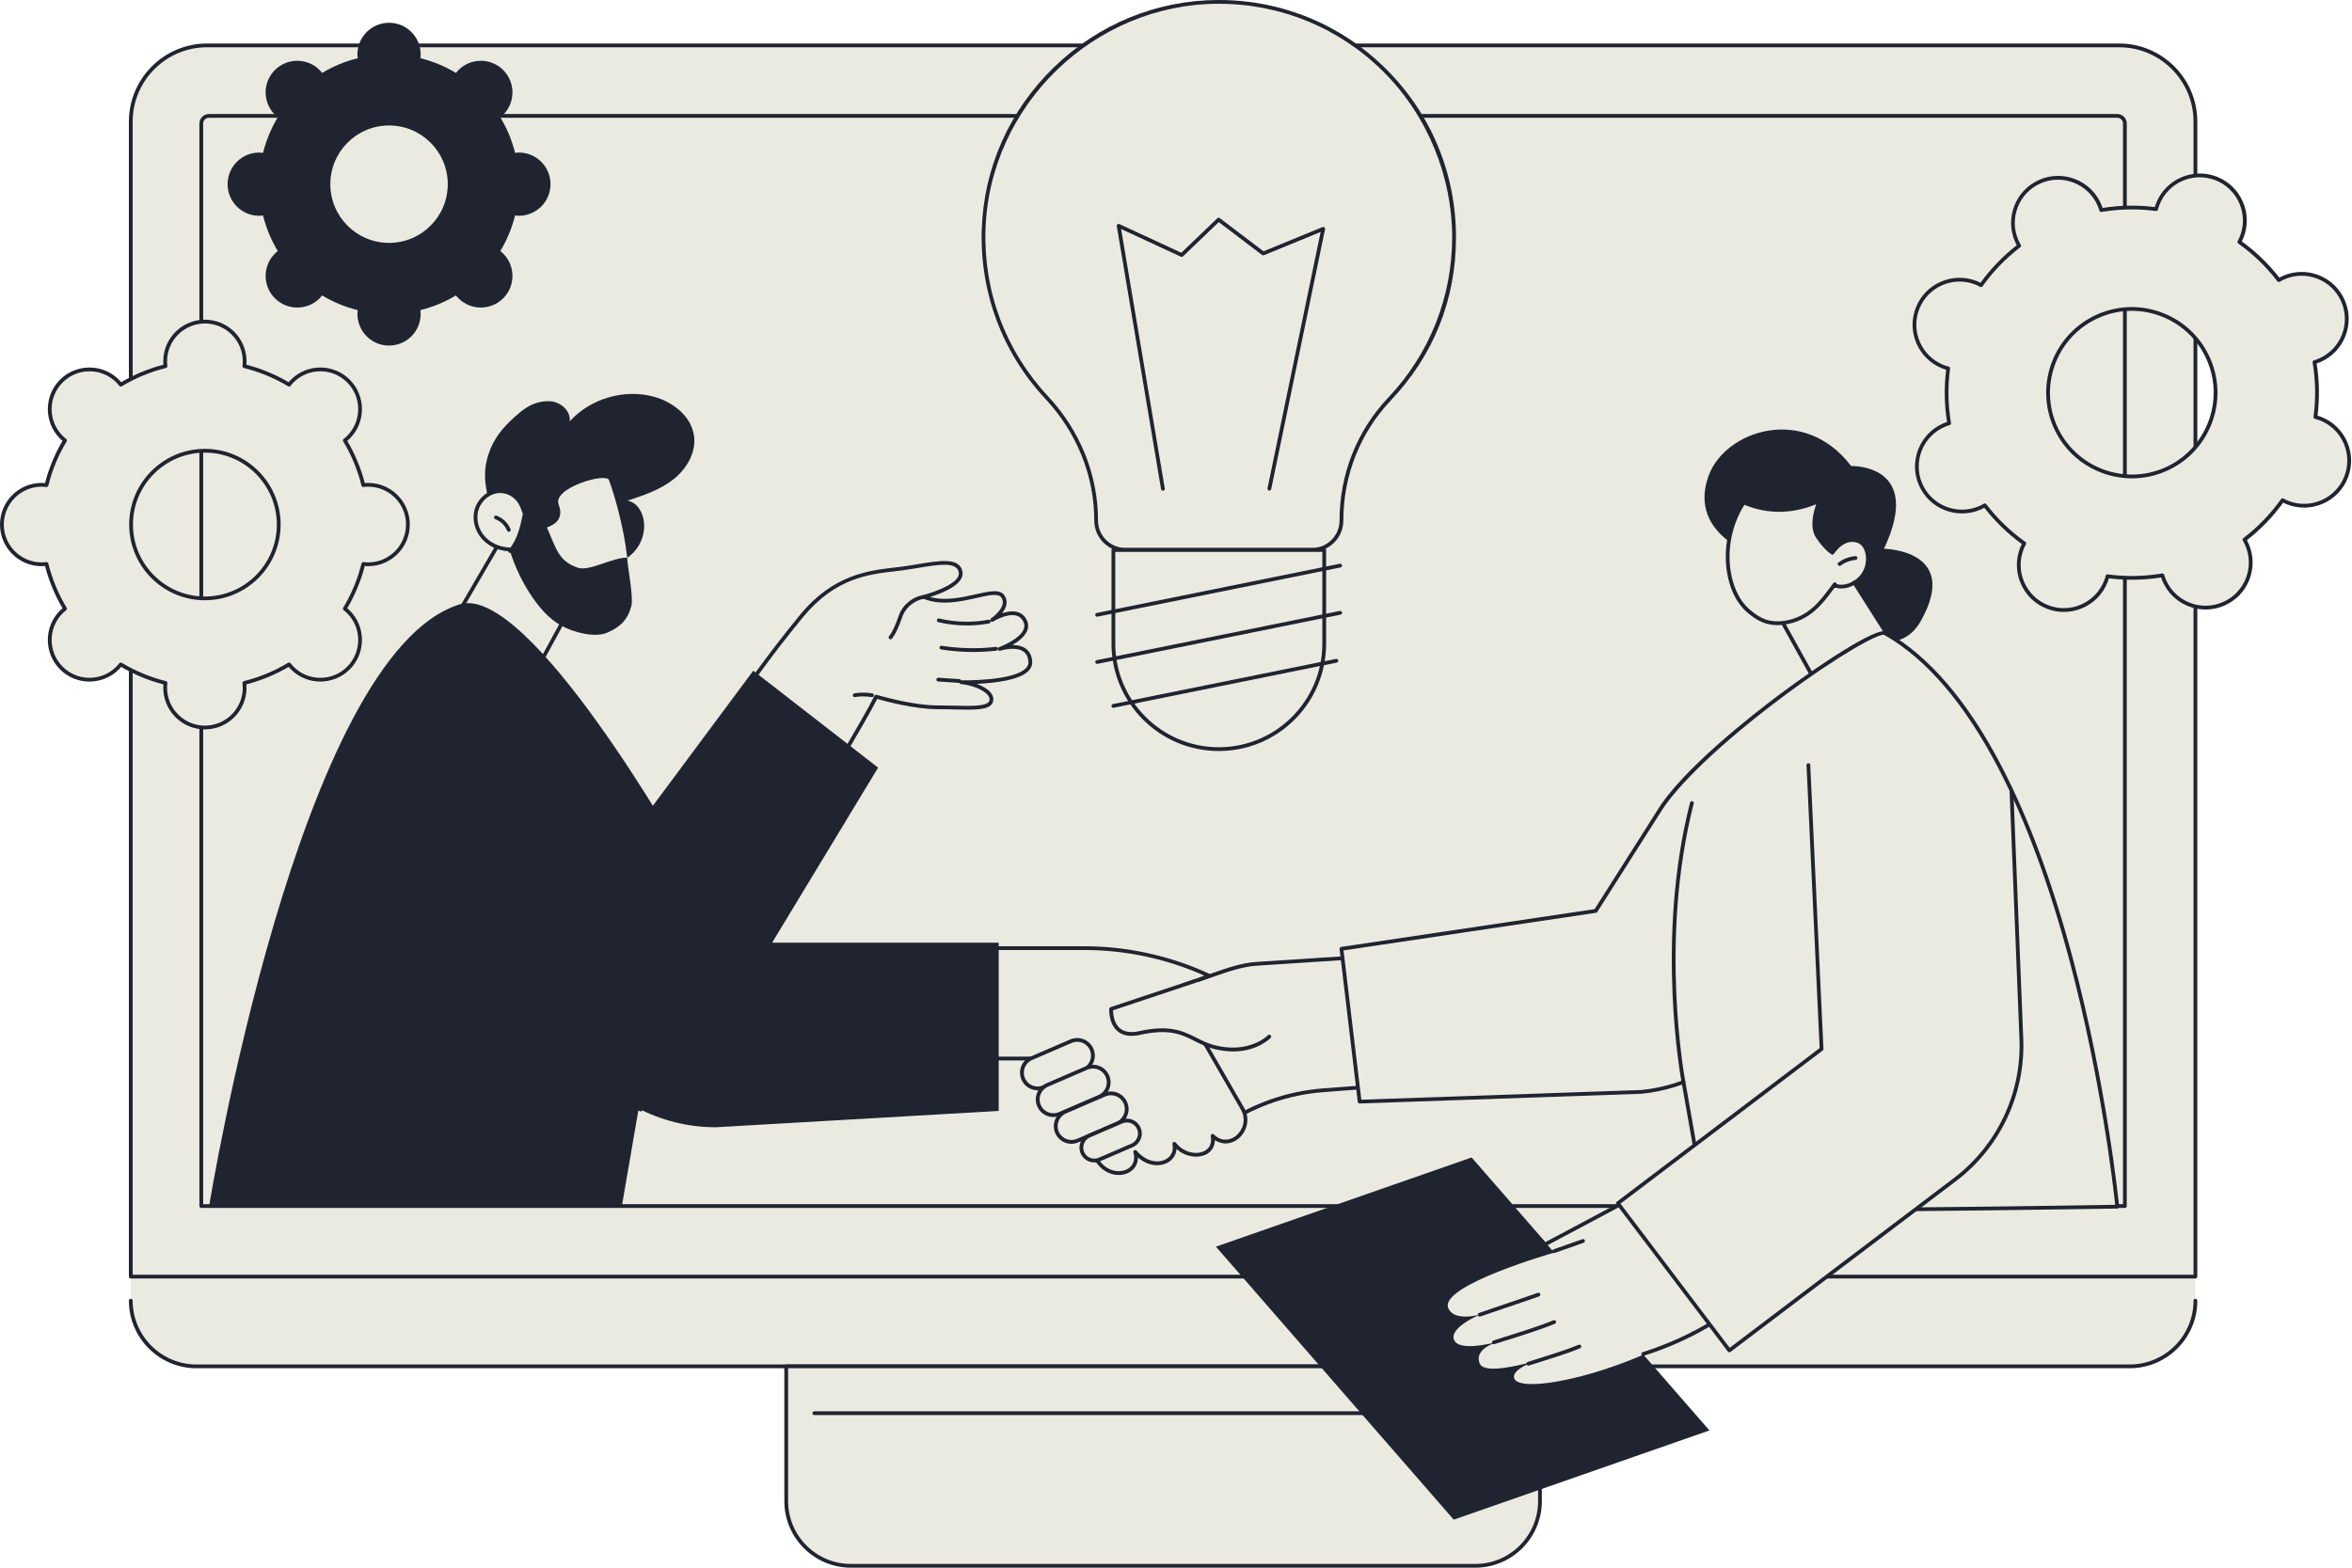 <?xml version="1.0" encoding="UTF-8"?> <svg xmlns="http://www.w3.org/2000/svg" width="768" height="512" viewBox="0 0 768 512" fill="none"><path d="M42.707 424.786C42.707 436.634 52.312 446.245 64.166 446.245H695.416C707.263 446.245 716.874 436.64 716.874 424.786V397.882H42.868C42.868 397.882 42.541 424.786 42.707 424.786Z" fill="#EAEAE1"></path><path d="M67.614 14.823H691.963C705.708 14.823 716.872 25.987 716.872 39.732V416.925H42.705V39.732C42.705 25.987 53.869 14.823 67.614 14.823Z" fill="#EAEAE1"></path><path d="M716.871 417.541H42.704C42.365 417.541 42.088 417.264 42.088 416.925V39.732C42.088 25.66 53.535 14.207 67.612 14.207H691.962C706.034 14.207 717.487 25.66 717.487 39.732V416.925C717.487 417.264 717.21 417.541 716.871 417.541ZM43.32 416.309H716.255V39.732C716.255 26.338 705.356 15.439 691.962 15.439H67.612C54.219 15.439 43.32 26.338 43.32 39.732V416.309Z" fill="#202430"></path><path d="M693.844 394.512H65.729C65.391 394.512 65.113 394.235 65.113 393.896V40.341C65.113 38.629 66.506 37.236 68.225 37.236H691.355C693.067 37.236 694.46 38.629 694.46 40.341V393.896C694.46 394.235 694.182 394.512 693.844 394.512ZM66.346 393.28H693.227V40.341C693.227 39.306 692.383 38.468 691.355 38.468H68.225C67.189 38.468 66.346 39.312 66.346 40.341V393.28Z" fill="#202430"></path><path d="M695.415 446.861H64.158C51.991 446.861 42.084 436.961 42.084 424.787C42.084 424.448 42.361 424.171 42.7 424.171C43.039 424.171 43.316 424.448 43.316 424.787C43.316 436.277 52.662 445.629 64.158 445.629H695.415C706.905 445.629 716.257 436.283 716.257 424.787C716.257 424.448 716.534 424.171 716.873 424.171C717.212 424.171 717.489 424.448 717.489 424.787C717.489 436.955 707.589 446.861 695.415 446.861Z" fill="#202430"></path><path d="M256.73 446.243H502.845V490.275C502.845 501.925 493.388 511.388 481.732 511.388H277.844C266.194 511.388 256.73 501.931 256.73 490.275V446.243Z" fill="#EAEAE1"></path><path d="M481.737 511.999H277.843C265.86 511.999 256.113 502.253 256.113 490.27V446.238C256.113 445.899 256.391 445.622 256.729 445.622H502.844C503.183 445.622 503.46 445.899 503.46 446.238V490.27C503.46 502.253 493.714 511.999 481.731 511.999H481.737ZM257.345 446.86V490.276C257.345 501.575 266.537 510.773 277.843 510.773H481.737C493.036 510.773 502.234 501.581 502.234 490.276V446.86H257.345Z" fill="#202430"></path><path d="M493.675 462.159H265.895C265.557 462.159 265.279 461.882 265.279 461.543C265.279 461.204 265.557 460.927 265.895 460.927H493.675C494.014 460.927 494.292 461.204 494.292 461.543C494.292 461.882 494.014 462.159 493.675 462.159Z" fill="#202430"></path><path d="M357.924 170.01C357.924 175.29 362.206 179.572 367.486 179.572H428.466C433.746 179.572 438.028 175.29 438.028 170.01C438.028 155.248 443.597 140.998 453.744 130.291C466.799 116.521 474.808 97.921 474.808 77.449C474.808 34.951 440.301 0.512 397.779 0.616C356.68 0.721 322.487 33.873 321.181 74.948C320.503 96.19 328.457 115.566 341.795 129.859C352.004 140.795 357.924 155.051 357.924 170.01Z" fill="#EAEAE1"></path><path d="M428.467 180.187H367.492C361.88 180.187 357.315 175.622 357.315 170.01C357.315 155.414 351.647 141.306 341.352 130.278C327.299 115.221 319.918 95.561 320.571 74.929C321.206 54.906 329.578 36.097 344.137 21.976C358.689 7.855 377.738 0.049 397.779 0H397.976C418.628 0 438.047 8.028 452.673 22.617C467.348 37.255 475.425 56.729 475.425 77.448C475.425 98.168 467.884 116.274 454.195 130.715C444.165 141.294 438.644 155.248 438.644 170.003C438.644 175.622 434.079 180.187 428.467 180.187ZM397.976 1.232H397.779C357.173 1.331 323.085 34.408 321.791 74.966C321.144 95.272 328.408 114.617 342.239 129.434C352.743 140.69 358.535 155.1 358.535 170.01C358.535 174.944 362.551 178.955 367.48 178.955H428.454C433.389 178.955 437.4 174.938 437.4 170.01C437.4 154.928 443.043 140.678 453.289 129.865C466.763 115.652 474.18 97.034 474.18 77.448C474.18 57.863 466.227 37.889 451.792 23.485C437.4 9.13 418.289 1.232 397.964 1.232H397.976Z" fill="#202430"></path><path d="M363.555 179.639V210.24C363.555 229.252 378.97 244.661 397.976 244.661C416.982 244.661 432.397 229.246 432.397 210.24V179.639H363.549H363.555Z" fill="#EAEAE1"></path><path d="M397.976 245.277C378.656 245.277 362.939 229.56 362.939 210.24V179.639C362.939 179.3 363.217 179.022 363.556 179.022H432.403C432.742 179.022 433.019 179.3 433.019 179.639V210.24C433.019 229.56 417.303 245.277 397.983 245.277H397.976ZM364.172 180.255V210.24C364.172 228.882 379.34 244.044 397.976 244.044C416.613 244.044 431.781 228.876 431.781 210.24V180.255H364.165H364.172Z" fill="#202430"></path><path d="M358.245 201.405C357.956 201.405 357.703 201.202 357.641 200.912C357.574 200.58 357.789 200.253 358.122 200.185L437.468 184.118C437.801 184.05 438.127 184.266 438.195 184.598C438.263 184.931 438.047 185.258 437.714 185.325L358.368 201.393C358.325 201.399 358.288 201.405 358.245 201.405Z" fill="#202430"></path><path d="M358.245 216.82C357.956 216.82 357.703 216.617 357.641 216.328C357.574 215.995 357.789 215.668 358.122 215.601L437.468 199.533C437.801 199.465 438.127 199.681 438.195 200.014C438.263 200.346 438.047 200.673 437.714 200.74L358.368 216.808C358.325 216.814 358.288 216.82 358.245 216.82Z" fill="#202430"></path><path d="M363.542 231.162C363.252 231.162 363 230.959 362.938 230.669C362.87 230.337 363.086 230.01 363.419 229.942L436.247 215.193C436.579 215.125 436.906 215.341 436.974 215.674C437.041 216.006 436.826 216.333 436.493 216.401L363.665 231.15C363.622 231.156 363.585 231.162 363.542 231.162Z" fill="#202430"></path><path d="M379.734 160.263C379.438 160.263 379.18 160.047 379.124 159.752L364.665 73.844C364.628 73.616 364.714 73.388 364.899 73.253C365.084 73.117 365.324 73.087 365.533 73.185L385.741 82.55L397.49 71.287C397.712 71.078 398.05 71.06 398.291 71.238L412.572 82.075L431.831 74.171C432.04 74.085 432.28 74.121 432.459 74.269C432.631 74.417 432.718 74.645 432.668 74.867L415.091 159.733C415.024 160.066 414.691 160.275 414.364 160.214C414.032 160.146 413.816 159.819 413.884 159.487L431.227 75.754L412.713 83.35C412.51 83.437 412.282 83.406 412.11 83.27L397.964 72.538L386.289 83.726C386.105 83.905 385.833 83.948 385.605 83.843L366.075 74.793L380.338 159.548C380.393 159.881 380.165 160.201 379.833 160.257C379.796 160.257 379.765 160.263 379.728 160.263H379.734Z" fill="#202430"></path><path d="M575.301 182.176C575.301 182.176 550.682 175.485 557.902 155.413C563.207 140.676 588.947 131.86 604.466 152.203C604.466 152.203 628.284 151.402 615.174 179.231C615.174 179.231 640.329 179.496 627.218 202.784C614.102 226.066 575.301 182.176 575.301 182.176Z" fill="#202430"></path><path d="M606.116 190.636L628.425 226.628L600.522 238.105L578.275 196.162L606.116 190.636Z" fill="#EAEAE1"></path><path d="M599.057 191.135C601.688 192.318 604.977 191.048 607.115 189.12C609.259 187.192 610.239 184.136 609.857 181.283C609.66 179.823 609.093 178.351 607.959 177.414C606.499 176.201 604.324 176.108 602.569 176.829C600.813 177.55 599.427 178.967 598.336 180.519C598.336 180.519 596.057 179.133 593.494 175.215C590.746 171.019 594.184 163.54 594.184 163.54C585.657 167.36 577.383 167.532 569.374 164.101C564.963 170.835 563.219 179.256 564.599 187.179C565.4 191.8 567.334 196.378 570.859 199.476C574.888 203.013 578.276 203.986 582.595 203.389C591.719 202.113 595.853 195.041 599.149 190.814L599.063 191.141L599.057 191.135Z" fill="#EAEAE1"></path><path d="M580.333 204.165C576.76 204.165 573.765 202.853 570.445 199.939C566.286 196.286 564.641 191.043 563.988 187.285C562.583 179.202 564.358 170.626 568.855 163.762C569.022 163.51 569.342 163.417 569.613 163.534C577.443 166.892 585.619 166.701 593.93 162.98C594.164 162.875 594.441 162.924 594.62 163.109C594.799 163.294 594.848 163.565 594.743 163.799C594.712 163.873 591.484 171.026 594.01 174.883C595.791 177.6 597.429 179.066 598.2 179.664C599.45 178.019 600.843 176.873 602.333 176.257C604.447 175.388 606.812 175.653 608.353 176.934C609.788 178.13 610.293 179.91 610.466 181.198C610.885 184.352 609.757 187.562 607.527 189.576C605.389 191.505 602.007 192.903 599.136 191.831C598.896 192.146 598.655 192.478 598.403 192.811C595.261 197.043 590.954 202.835 582.674 203.993C581.861 204.104 581.085 204.165 580.333 204.165ZM569.607 164.865C565.485 171.396 563.877 179.46 565.202 187.069C565.818 190.63 567.37 195.589 571.258 199.009C575.022 202.317 578.183 203.377 582.502 202.773C590.27 201.689 594.232 196.36 597.411 192.078C597.842 191.499 598.255 190.938 598.655 190.427C598.865 190.156 599.253 190.112 599.518 190.322C599.653 190.427 599.734 190.587 599.752 190.747C602.099 191.511 604.89 190.297 606.695 188.665C608.63 186.921 609.609 184.124 609.24 181.364C609.036 179.855 608.439 178.616 607.564 177.883C606.387 176.904 604.471 176.706 602.796 177.396C601.379 177.982 600.042 179.152 598.834 180.871C598.649 181.136 598.286 181.21 598.009 181.044C597.91 180.982 595.581 179.54 592.969 175.554C590.788 172.221 592.174 167.132 593.055 164.687C585.058 167.915 577.179 167.976 569.601 164.865H569.607Z" fill="#202430"></path><path d="M600.688 184.826C600.503 184.826 600.318 184.74 600.195 184.58C599.991 184.309 600.041 183.921 600.318 183.718C601.901 182.522 603.867 181.783 605.844 181.641C606.183 181.617 606.479 181.869 606.503 182.208C606.528 182.547 606.275 182.843 605.937 182.867C604.193 182.997 602.462 183.644 601.063 184.697C600.952 184.783 600.823 184.82 600.694 184.82L600.688 184.826Z" fill="#202430"></path><path d="M622.879 218.286C622.676 218.286 622.473 218.188 622.356 218.003L604.945 190.575C604.76 190.285 604.846 189.909 605.136 189.724C605.426 189.54 605.801 189.626 605.986 189.915L623.397 217.344C623.582 217.633 623.495 218.015 623.206 218.194C623.101 218.262 622.99 218.292 622.873 218.292L622.879 218.286Z" fill="#202430"></path><path d="M597.078 230.947C596.863 230.947 596.653 230.83 596.536 230.627L581.855 204.141C581.689 203.845 581.799 203.469 582.095 203.303C582.391 203.137 582.767 203.248 582.933 203.543L597.614 230.029C597.781 230.325 597.67 230.701 597.374 230.867C597.282 230.916 597.177 230.941 597.078 230.941V230.947Z" fill="#202430"></path><path d="M558.175 467.174L474.689 496.315L397.037 407.16L480.529 378.02L558.175 467.174Z" fill="#202430"></path><path d="M530.566 392.532L504.986 406.154L507.499 409.099C507.499 409.099 470.275 419.72 472.857 427.064C474.526 431.832 483.3 429.331 483.3 429.331C483.3 429.331 472.808 433.662 474.878 437.778C476.948 441.893 490.274 437.907 490.274 437.907C490.274 437.907 480.965 439.953 483.176 445.325C485.388 450.697 511.03 441.437 511.03 441.437C511.03 441.437 492.689 445.738 494.482 450.241C496.792 456.039 535.581 447.413 559.152 429.639C559.152 429.639 546.368 405.556 530.56 392.532H530.566Z" fill="#EAEAE1"></path><path d="M507.475 409.236C507.222 409.236 506.982 409.076 506.896 408.823C506.785 408.503 506.951 408.152 507.271 408.041L508.59 407.579C510.59 406.881 512.564 406.184 514.51 405.49L516.698 404.714C517.018 404.603 517.369 404.769 517.486 405.09C517.597 405.41 517.431 405.761 517.11 405.878L514.923 406.655C512.972 407.349 510.997 408.045 508.997 408.743L507.678 409.205C507.61 409.23 507.543 409.242 507.475 409.242V409.236Z" fill="#202430"></path><path d="M536.554 442.812C536.289 442.812 536.049 442.646 535.969 442.381C535.864 442.054 536.049 441.709 536.376 441.611C544.323 439.122 552.511 435.394 558.937 431.353C557.008 427.718 544.693 405.151 530.498 393.272L505.288 406.697C504.986 406.857 504.616 406.74 504.456 406.444C504.296 406.142 504.407 405.773 504.709 405.613L530.289 391.991C530.51 391.874 530.781 391.899 530.972 392.059C546.695 405.015 560.169 431.026 560.298 431.291C560.446 431.575 560.348 431.92 560.083 432.092C553.503 436.306 544.995 440.206 536.751 442.787C536.69 442.806 536.628 442.818 536.567 442.818L536.554 442.812Z" fill="#202430"></path><path d="M487.795 439.011C487.536 439.011 487.29 438.845 487.21 438.58C487.105 438.254 487.284 437.909 487.61 437.804C488.657 437.471 489.81 437.114 491.017 436.732C496.303 435.075 502.877 433.017 507.245 431.193C507.559 431.064 507.923 431.212 508.052 431.526C508.181 431.84 508.033 432.204 507.719 432.333C503.302 434.175 496.691 436.245 491.381 437.909C490.173 438.284 489.027 438.648 487.98 438.981C487.918 438.999 487.857 439.011 487.795 439.011Z" fill="#202430"></path><path d="M499.023 446.01C498.765 446.01 498.518 445.843 498.438 445.579C498.333 445.252 498.512 444.907 498.839 444.802C499.726 444.519 500.693 444.217 501.716 443.897C506.201 442.492 511.783 440.742 515.485 439.202C515.8 439.073 516.157 439.221 516.292 439.535C516.422 439.849 516.274 440.206 515.96 440.342C512.202 441.907 506.595 443.663 502.085 445.08C501.063 445.4 500.095 445.702 499.214 445.985C499.153 446.004 499.091 446.016 499.03 446.016L499.023 446.01Z" fill="#202430"></path><path d="M483.156 429.997C482.904 429.997 482.664 429.837 482.577 429.584C482.466 429.264 482.633 428.913 482.953 428.802C485.214 428.007 488.054 427.052 491.055 426.036C494.911 424.736 498.891 423.387 502.144 422.235C502.465 422.124 502.816 422.29 502.933 422.61C503.044 422.931 502.877 423.282 502.557 423.399C499.298 424.557 495.306 425.906 491.449 427.206C488.449 428.217 485.615 429.178 483.36 429.966C483.292 429.991 483.224 430.003 483.156 430.003V429.997Z" fill="#202430"></path><path d="M398.112 368.451L400.62 366.8C410.015 360.621 420.834 356.931 432.047 356.074L492.787 351.447L492.848 309.399L410.348 314.772C404.631 315.141 398.987 317.439 393.559 319.263L386.77 321.536L371.83 346.137L398.106 368.451H398.112Z" fill="#EAEAE1"></path><path d="M398.119 369.067C397.978 369.067 397.836 369.018 397.719 368.919L371.443 346.604C371.215 346.407 371.159 346.074 371.313 345.816L386.254 321.215C386.327 321.092 386.445 321 386.586 320.95L393.376 318.677C394.3 318.369 395.23 318.042 396.166 317.716C400.756 316.12 405.5 314.469 410.318 314.155L492.818 308.783C492.997 308.777 493.157 308.832 493.28 308.949C493.404 309.066 493.478 309.226 493.478 309.399L493.416 351.447C493.416 351.767 493.17 352.038 492.849 352.063L432.109 356.69C421.026 357.534 410.263 361.206 400.972 367.317L398.464 368.962C398.36 369.03 398.243 369.061 398.126 369.061L398.119 369.067ZM372.644 346.007L398.169 367.681L400.288 366.288C409.751 360.066 420.718 356.32 432.01 355.464L492.184 350.88L492.245 310.058L410.404 315.387C405.747 315.689 401.083 317.316 396.573 318.88C395.63 319.207 394.7 319.533 393.77 319.841L387.196 322.047L372.644 346.007Z" fill="#202430"></path><path d="M615.586 206.826C611.317 204.399 554.446 243.65 541.471 265.33L521.054 297.496L438.023 309.879L443.969 359.789L535.914 356.604C540.688 356.129 545.315 355.039 549.702 353.394L556.867 394.08C554.55 396.397 691.347 394.08 691.347 394.08C691.347 394.08 676.523 241.512 615.586 206.82V206.826Z" fill="#EAEAE1"></path><path d="M590.155 395.738C556.843 395.738 556.529 394.986 556.282 394.407C556.227 394.284 556.215 394.154 556.239 394.025L549.228 354.226C544.94 355.76 540.492 356.77 535.976 357.214L443.988 360.399C443.668 360.424 443.39 360.171 443.353 359.857L437.408 309.947C437.371 309.615 437.599 309.313 437.932 309.264L520.685 296.923L540.954 264.998C549.013 251.542 571.943 233.62 581.431 226.541C593.617 217.448 612.858 204.553 615.895 206.291C629.899 214.263 642.615 229.117 653.686 250.44C662.515 267.45 670.333 288.6 676.919 313.311C688.125 355.353 691.933 393.649 691.964 394.031C691.982 394.204 691.927 394.37 691.81 394.499C691.692 394.629 691.532 394.703 691.36 394.703C691.027 394.703 657.58 395.27 624.453 395.559C610.264 395.682 599.033 395.738 590.155 395.738ZM557.441 393.766C562.998 395.109 639.362 394.345 690.67 393.483C690.115 388.215 686.098 352.519 675.723 313.613C669.162 288.994 661.375 267.93 652.583 251.006C641.623 229.905 629.073 215.224 615.285 207.369C613.788 206.599 600.407 213.912 582.084 227.601C562.493 242.233 547.509 256.459 542.002 265.657L521.572 297.835C521.473 297.989 521.319 298.088 521.141 298.112L438.702 310.403L444.512 359.154L535.896 355.994C540.504 355.532 545.094 354.466 549.493 352.827C549.666 352.759 549.857 352.778 550.017 352.87C550.177 352.963 550.288 353.117 550.319 353.295L557.447 393.772L557.441 393.766Z" fill="#202430"></path><path d="M549.701 354.016C549.411 354.016 549.153 353.813 549.097 353.517C549.011 353.055 540.361 306.953 551.857 262.127C551.944 261.794 552.276 261.597 552.609 261.683C552.942 261.77 553.139 262.102 553.053 262.435C541.624 306.997 550.225 352.827 550.311 353.283C550.373 353.616 550.157 353.943 549.824 354.004C549.787 354.01 549.744 354.016 549.707 354.016H549.701Z" fill="#202430"></path><path d="M590.5 249.879L594.8 342.607L528.287 392.984L564.686 441.039L638.339 385.252C652.651 374.409 660.758 357.257 660.044 339.311L656.822 258.461L590.5 249.873V249.879Z" fill="#EAEAE1"></path><path d="M564.69 441.655C564.505 441.655 564.32 441.569 564.197 441.408L527.799 393.353C527.595 393.082 527.645 392.694 527.916 392.491L594.17 342.311L589.882 249.91C589.863 249.571 590.128 249.281 590.467 249.269C590.812 249.257 591.096 249.515 591.108 249.854L595.408 342.582C595.42 342.785 595.328 342.976 595.162 343.099L529.142 393.107L564.795 440.182L637.961 384.765C652.107 374.051 660.128 357.072 659.42 339.341L656.198 258.492C656.185 258.153 656.45 257.863 656.789 257.851C657.122 257.82 657.417 258.104 657.43 258.443L660.652 339.292C661.373 357.423 653.173 374.791 638.707 385.745L565.053 441.532C564.943 441.618 564.813 441.655 564.684 441.655H564.69Z" fill="#202430"></path><path d="M166.992 170.441L145.965 206.575C155.385 210.813 168.353 217.917 172.561 223.585L190.255 191.111C189.849 188.813 176.554 159.185 166.992 170.441Z" fill="#EAEAE1"></path><path d="M172.561 224.202C172.364 224.202 172.185 224.109 172.068 223.955C167.996 218.466 155.323 211.467 145.712 207.136C145.552 207.062 145.429 206.927 145.379 206.76C145.324 206.594 145.348 206.415 145.435 206.261L166.462 170.128C166.48 170.097 166.499 170.066 166.523 170.041C168.544 167.663 170.879 166.819 173.461 167.515C182.03 169.838 190.557 189.276 190.859 191.001C190.883 191.136 190.859 191.278 190.791 191.401L173.097 223.875C172.998 224.06 172.807 224.183 172.598 224.195C172.586 224.195 172.567 224.195 172.555 224.195L172.561 224.202ZM146.839 206.292C156.081 210.506 167.842 217.049 172.462 222.477L189.602 191.025C188.863 188.493 180.823 170.787 173.14 168.704C171.039 168.138 169.191 168.821 167.497 170.793L146.839 206.286V206.292Z" fill="#202430"></path><path d="M169.473 134.924C172.824 132.09 175.911 130.925 179.417 131.03C182.922 131.135 186.477 134.154 186.021 137.628C192.749 130.167 203.801 126.921 213.499 129.564C219.752 131.27 225.759 135.953 226.621 142.372C227.354 147.831 224.157 153.215 219.82 156.61C215.482 160.005 210.135 161.785 204.91 163.504C208.896 164.262 210.695 168.969 210.283 173.01C209.925 176.503 208.022 180.101 204.615 182.301C197.69 186.761 187.278 188.388 179.201 186.774C172.381 185.412 161.723 176.941 160.564 169.166C159.24 160.288 156.646 155.378 160.084 146.783C162.148 141.633 165.752 138.097 169.485 134.93L169.473 134.924Z" fill="#202430"></path><path d="M166.903 174.415C166.595 174.415 166.33 174.187 166.293 173.879C166.176 172.967 165.647 172.086 164.84 171.464C164.032 170.842 163.047 170.552 162.129 170.669C161.79 170.712 161.482 170.478 161.439 170.139C161.396 169.8 161.63 169.492 161.969 169.449C163.201 169.289 164.525 169.665 165.591 170.49C166.657 171.316 167.359 172.493 167.52 173.731C167.563 174.07 167.322 174.378 166.984 174.421C166.959 174.421 166.934 174.421 166.903 174.421V174.415Z" fill="#202430"></path><path d="M171.343 167.779C170.751 166.146 170.258 164.483 169.076 163.115C167.338 161.113 164.652 160.035 162.003 160.521C158.873 161.094 156.279 163.713 155.522 166.799C154.758 169.886 155.75 173.299 157.887 175.659C160.019 178.018 163.192 179.337 166.371 179.429C166.426 179.614 166.488 179.793 166.55 179.977C167.739 178.597 168.663 176.965 169.347 175.27C170.32 172.868 170.862 170.323 171.349 167.779H171.343Z" fill="#EAEAE1"></path><path d="M166.541 180.593C166.498 180.593 166.461 180.593 166.418 180.581C166.196 180.538 166.024 180.378 165.956 180.162L165.913 180.02C162.598 179.817 159.524 178.388 157.429 176.065C155.088 173.477 154.127 169.867 154.928 166.645C155.772 163.226 158.575 160.515 161.902 159.905C164.675 159.394 167.607 160.466 169.548 162.702C170.663 163.983 171.199 165.493 171.71 166.947L171.926 167.557C171.963 167.662 171.975 167.772 171.951 167.883C171.476 170.366 170.928 172.997 169.918 175.492C169.154 177.377 168.174 179.016 167.016 180.365C166.899 180.501 166.726 180.581 166.548 180.581L166.541 180.593ZM163.27 161.02C162.882 161.02 162.494 161.057 162.112 161.125C159.302 161.642 156.832 164.033 156.117 166.947C155.421 169.775 156.271 172.954 158.341 175.239C160.276 177.383 163.288 178.72 166.387 178.807C166.48 178.807 166.566 178.831 166.646 178.868C167.478 177.765 168.192 176.478 168.778 175.036C169.727 172.701 170.256 170.2 170.712 167.822L170.546 167.36C170.047 165.949 169.573 164.618 168.611 163.509C167.225 161.913 165.26 161.014 163.276 161.014L163.27 161.02Z" fill="#202430"></path><path d="M198.848 156.782C197.917 154.244 180.353 159.358 182.411 164.748C184.826 171.082 178.387 171.994 178.566 172.369C181.548 178.653 180.464 188.566 187.087 190.698C190.876 191.918 201.38 187.427 205.101 186.071C205.027 184.408 204.867 182.738 204.67 181.087C203.801 173.688 201.405 163.781 198.848 156.782Z" fill="#EAEAE1"></path><path d="M188.759 185.436C182.136 183.305 181.545 178.653 178.563 172.369C178.384 171.993 178.236 171.611 178.07 171.229C177.904 171.507 177.688 171.753 177.411 171.963C175.827 173.139 173.48 171.919 172.451 170.238C171.977 169.461 171.644 168.623 171.342 167.779C170.856 170.324 170.313 172.874 169.34 175.271C168.656 176.965 167.732 178.598 166.543 179.978C168.206 185.289 170.64 190.353 173.77 194.949C176.277 198.639 179.308 202.102 183.196 204.283C187.09 206.47 194.125 208.392 198.228 206.642C202.492 204.825 204.993 202.403 206.157 197.918C206.903 195.041 204.919 185.122 204.784 182.14C199.935 182.042 192.548 186.656 188.759 185.436Z" fill="#202430"></path><path d="M166.14 173.688C165.893 173.688 165.665 173.54 165.567 173.3C164.883 171.594 163.441 170.195 161.716 169.56C161.396 169.443 161.236 169.092 161.353 168.772C161.47 168.451 161.821 168.291 162.141 168.408C164.193 169.16 165.899 170.817 166.713 172.844C166.842 173.158 166.688 173.516 166.368 173.645C166.294 173.676 166.214 173.688 166.14 173.688Z" fill="#202430"></path><path d="M269.581 256.551C274.059 248.566 282.845 234.082 286.104 227.52C286.104 227.52 297.631 231.032 306.324 231.008C315.011 230.983 322.971 232.024 323.685 228.894C324.4 225.765 318.319 223.165 313.84 222.807C313.84 222.807 336.956 223.343 336.432 216.086C335.902 208.828 326.409 211.94 326.409 211.94C326.409 211.94 337.363 208.027 334.689 202.704C332.015 197.381 323.95 202.489 323.95 202.489C323.95 202.489 330.148 198.275 327.351 194.658C324.554 191.042 311.807 199.193 301.654 194.936C301.654 194.936 314.82 191.596 313.649 186.662C312.479 181.727 303.194 184.561 294.403 185.7C285.611 186.84 273.339 187.068 261.732 201.189C250.131 215.31 242.473 226.72 242.473 226.72C242.473 226.72 255.848 243.939 269.581 256.551Z" fill="#EAEAE1"></path><path d="M269.581 257.166C269.427 257.166 269.279 257.111 269.162 257.006C255.546 244.506 242.115 227.267 241.98 227.095C241.82 226.885 241.807 226.596 241.955 226.374C242.029 226.257 249.761 214.773 261.251 200.794C272.014 187.696 283.56 186.353 291.988 185.367C292.789 185.275 293.565 185.182 294.323 185.084C296.079 184.856 297.859 184.56 299.59 184.271C306.879 183.057 313.181 182.01 314.247 186.513C315.27 190.826 307.519 193.795 303.706 194.984C308.69 196.334 314.155 195.101 318.64 194.091C322.946 193.118 326.347 192.348 327.838 194.276C328.546 195.194 328.817 196.217 328.639 197.326C328.466 198.404 327.881 199.42 327.197 200.289C328.756 199.765 330.592 199.426 332.206 199.87C333.549 200.24 334.572 201.102 335.231 202.427C335.822 203.597 335.878 204.799 335.397 205.988C334.621 207.928 332.52 209.53 330.567 210.658C331.99 210.658 333.555 210.898 334.787 211.723C336.143 212.635 336.907 214.089 337.048 216.042C337.128 217.157 336.746 218.174 335.902 219.061C332.927 222.191 324.505 223.096 318.96 223.343C320.938 224.082 322.712 225.13 323.655 226.411C324.271 227.249 324.486 228.155 324.289 229.029C323.618 231.98 318.621 231.863 311.715 231.703C309.977 231.66 308.166 231.617 306.33 231.623H306.225C298.481 231.623 288.753 228.931 286.431 228.259C284.268 232.516 280.177 239.528 276.216 246.311C273.918 250.247 271.743 253.969 270.123 256.858C270.03 257.024 269.87 257.135 269.685 257.166C269.654 257.166 269.618 257.172 269.587 257.172L269.581 257.166ZM243.23 226.688C245.183 229.165 257.16 244.179 269.427 255.564C271.004 252.773 273.018 249.323 275.144 245.682C279.241 238.665 283.48 231.408 285.55 227.243C285.685 226.972 285.993 226.836 286.283 226.929C286.394 226.966 297.736 230.391 306.219 230.391C306.367 230.391 306.515 230.391 306.663 230.391C308.406 230.391 310.095 230.428 311.733 230.471C317.34 230.607 322.632 230.73 323.082 228.758C323.205 228.228 323.063 227.699 322.657 227.144C321.209 225.167 316.927 223.676 313.791 223.423C313.458 223.398 313.206 223.109 313.224 222.776C313.243 222.443 313.538 222.185 313.853 222.191C314.019 222.191 330.887 222.536 335.003 218.211C335.607 217.576 335.872 216.899 335.816 216.129C335.699 214.551 335.139 213.442 334.103 212.746C331.46 210.972 326.649 212.506 326.6 212.524C326.279 212.629 325.934 212.457 325.823 212.136C325.712 211.816 325.879 211.471 326.199 211.36C326.267 211.335 332.902 208.926 334.258 205.532C334.603 204.669 334.566 203.831 334.134 202.981C333.623 201.971 332.89 201.342 331.879 201.059C328.768 200.196 324.326 202.981 324.277 203.006C323.993 203.185 323.618 203.104 323.433 202.821C323.248 202.538 323.322 202.162 323.599 201.971C323.636 201.946 327.025 199.611 327.419 197.122C327.542 196.352 327.357 195.668 326.858 195.021C325.848 193.715 322.632 194.442 318.911 195.286C313.699 196.463 307.217 197.929 301.408 195.496C301.161 195.391 301.013 195.145 301.032 194.88C301.05 194.615 301.235 194.393 301.494 194.325C304.993 193.438 313.89 190.351 313.046 186.79C312.245 183.408 306.472 184.369 299.787 185.478C298.05 185.768 296.257 186.063 294.477 186.298C293.719 186.396 292.936 186.489 292.129 186.581C283.455 187.591 272.655 188.854 262.206 201.564C251.905 214.095 244.647 224.606 243.23 226.676V226.688Z" fill="#202430"></path><path d="M313.237 223.023C313.237 223.023 313.212 223.023 313.194 223.023L306.33 222.567C305.992 222.543 305.733 222.253 305.757 221.914C305.782 221.575 306.078 221.329 306.411 221.341L313.274 221.797C313.613 221.822 313.871 222.111 313.847 222.45C313.822 222.777 313.551 223.023 313.231 223.023H313.237Z" fill="#202430"></path><path d="M317.702 212.931C314.228 212.931 310.747 212.66 307.303 212.118C306.964 212.063 306.736 211.748 306.792 211.416C306.847 211.077 307.161 210.855 307.494 210.904C313.341 211.822 319.292 211.952 325.169 211.274C325.502 211.231 325.81 211.477 325.853 211.816C325.89 212.155 325.65 212.457 325.311 212.5C322.779 212.79 320.241 212.937 317.702 212.937V212.931Z" fill="#202430"></path><path d="M315.682 204.276C312.552 204.276 309.416 203.913 306.391 203.198C306.059 203.118 305.855 202.785 305.935 202.459C306.015 202.126 306.348 201.923 306.675 202.003C311.899 203.241 317.45 203.383 322.73 202.409C323.063 202.348 323.383 202.57 323.445 202.902C323.506 203.235 323.284 203.555 322.952 203.617C320.561 204.061 318.122 204.276 315.676 204.276H315.682Z" fill="#202430"></path><path d="M290.781 208.798C290.651 208.798 290.516 208.755 290.405 208.669C290.134 208.46 290.084 208.071 290.294 207.806C291.655 206.051 292.456 203.857 293.226 201.738C293.343 201.418 293.46 201.103 293.578 200.783C294.945 197.111 298.512 194.795 301.328 194.394C301.673 194.345 301.975 194.579 302.024 194.918C302.073 195.257 301.839 195.565 301.5 195.614C299.104 195.953 295.913 198.029 294.73 201.208C294.613 201.522 294.496 201.837 294.385 202.151C293.578 204.356 292.746 206.642 291.267 208.552C291.144 208.706 290.965 208.792 290.781 208.792V208.798Z" fill="#202430"></path><path d="M284.743 227.675C284.712 227.675 284.675 227.675 284.638 227.669C282.827 227.361 280.991 227.36 279.186 227.656C278.841 227.712 278.533 227.484 278.477 227.151C278.422 226.812 278.65 226.498 278.982 226.443C280.929 226.122 282.894 226.128 284.841 226.455C285.174 226.51 285.402 226.831 285.346 227.163C285.297 227.465 285.032 227.675 284.737 227.675H284.743Z" fill="#202430"></path><path d="M103.434 282.556L196.192 286.019L245.966 219.05L286.726 250.711L239.232 329.163C228.518 343.574 211.44 351.835 193.493 351.281L87.988 348.028L103.434 282.544V282.556Z" fill="#202430"></path><path d="M203.103 393.588L222.83 279.285C222.83 279.285 172.711 190.488 150.181 197.357C97.548 213.413 68.346 393.6 68.346 393.6C68.346 393.6 198.926 393.594 203.103 393.588Z" fill="#202430"></path><path d="M307.098 309.659H354.093C368.177 309.659 382.088 312.746 394.847 318.697L383.173 323.01L405.672 362.027C409.449 368.582 401.92 376.111 396.32 371.311C396.19 371.201 396.067 371.09 395.938 370.966C397.318 377.725 388.114 379.462 383.45 373.566C384.719 379.758 376.315 382.851 370.684 376.222C372.736 383.331 362.725 386.135 358.141 378.828C353.305 371.12 338.438 345.713 338.438 345.713H306.254L307.098 309.653V309.659Z" fill="#EAEAE1"></path><path d="M365.274 383.737C362.594 383.737 359.631 382.364 357.616 379.16C353.119 371.989 339.786 349.243 338.086 346.335H306.253C306.086 346.335 305.926 346.267 305.815 346.15C305.698 346.033 305.637 345.873 305.637 345.706L306.481 309.647C306.487 309.314 306.764 309.043 307.097 309.043H354.092C368.17 309.043 382.352 312.191 395.111 318.143C395.339 318.247 395.475 318.481 395.469 318.728C395.456 318.974 395.302 319.196 395.068 319.282L384.077 323.342L406.213 361.731C408.425 365.569 406.996 369.728 404.433 371.847C402.085 373.794 399.134 373.972 396.701 372.371C396.67 374.496 395.579 376.221 393.62 377.133C391.094 378.304 387.17 377.952 384.182 375.254C384.034 377.25 382.9 378.938 380.99 379.868C378.52 381.07 374.817 380.867 371.57 378.014C371.57 380.275 370.381 382.185 368.237 383.14C367.35 383.54 366.34 383.75 365.28 383.75L365.274 383.737ZM306.887 345.096H338.443C338.665 345.096 338.862 345.214 338.973 345.405C339.121 345.657 353.889 370.892 358.663 378.501C361.091 382.376 365.065 383.189 367.726 382C369.938 381.014 370.819 378.914 370.092 376.388C370.012 376.11 370.135 375.808 370.394 375.673C370.646 375.537 370.967 375.593 371.158 375.815C374.25 379.456 378.052 379.905 380.448 378.741C382.401 377.792 383.301 375.901 382.845 373.683C382.789 373.406 382.931 373.122 383.19 372.999C383.449 372.876 383.757 372.95 383.935 373.178C386.597 376.542 390.638 377.145 393.097 375.999C394.982 375.125 395.801 373.332 395.339 371.083C395.284 370.818 395.407 370.547 395.647 370.418C395.881 370.288 396.177 370.325 396.374 370.516C396.491 370.627 396.608 370.738 396.732 370.837C399.257 373.005 401.962 372.284 403.65 370.88C405.745 369.142 407.106 365.723 405.147 362.328L382.648 323.312C382.555 323.158 382.543 322.967 382.605 322.794C382.666 322.622 382.802 322.486 382.968 322.424L393.244 318.629C381.003 313.152 367.504 310.263 354.104 310.263H307.713L306.9 345.09L306.887 345.096Z" fill="#202430"></path><path d="M353.778 349.469L340.864 355.045C338.258 356.166 335.239 354.971 334.118 352.365C332.997 349.759 334.192 346.74 336.798 345.613L349.711 340.037C352.317 338.916 355.336 340.111 356.458 342.717C357.579 345.323 356.384 348.342 353.778 349.463V349.469Z" fill="#EAEAE1"></path><path d="M338.83 356.086C338.116 356.086 337.395 355.95 336.705 355.679C335.275 355.112 334.154 354.022 333.544 352.611C332.934 351.2 332.91 349.635 333.476 348.212C334.043 346.783 335.134 345.662 336.545 345.058L349.458 339.482C352.372 338.225 355.76 339.575 357.017 342.483C357.627 343.893 357.652 345.458 357.085 346.881C356.518 348.305 355.428 349.432 354.017 350.042L341.104 355.617C340.37 355.932 339.6 356.092 338.824 356.092L338.83 356.086ZM351.737 340.24C351.14 340.24 350.536 340.357 349.951 340.61L337.037 346.185C335.928 346.666 335.072 347.547 334.629 348.668C334.185 349.789 334.203 351.015 334.678 352.124C335.158 353.233 336.039 354.09 337.161 354.533C338.282 354.977 339.508 354.958 340.617 354.484L353.53 348.908C354.639 348.428 355.495 347.547 355.939 346.425C356.383 345.304 356.364 344.078 355.89 342.969C355.15 341.263 353.487 340.24 351.737 340.24Z" fill="#202430"></path><path d="M358.922 358.206L346.009 363.781C343.403 364.903 340.384 363.707 339.257 361.101C338.136 358.495 339.331 355.476 341.937 354.349L354.85 348.773C357.456 347.652 360.475 348.847 361.596 351.453C362.717 354.06 361.522 357.078 358.916 358.2L358.922 358.206Z" fill="#EAEAE1"></path><path d="M343.977 364.822C343.262 364.822 342.541 364.687 341.851 364.416C340.422 363.849 339.301 362.758 338.691 361.348C338.081 359.937 338.056 358.372 338.623 356.949C339.19 355.519 340.28 354.398 341.691 353.788L354.604 348.213C357.512 346.956 360.907 348.299 362.164 351.213C362.774 352.624 362.798 354.189 362.231 355.612C361.665 357.035 360.574 358.162 359.163 358.772L346.25 364.348C345.517 364.662 344.747 364.822 343.971 364.822H343.977ZM356.884 348.977C356.286 348.977 355.682 349.094 355.097 349.346L342.184 354.922C341.075 355.402 340.219 356.283 339.775 357.405C339.331 358.526 339.35 359.752 339.824 360.861C340.305 361.97 341.186 362.826 342.307 363.27C343.428 363.713 344.654 363.695 345.763 363.22L358.677 357.645C359.786 357.164 360.642 356.283 361.086 355.162C361.529 354.041 361.511 352.815 361.036 351.706C360.297 349.999 358.633 348.977 356.884 348.977Z" fill="#202430"></path><path d="M364.805 366.941L351.892 372.516C349.286 373.638 346.267 372.442 345.146 369.836C344.024 367.23 345.219 364.212 347.825 363.09L360.739 357.515C363.345 356.393 366.364 357.589 367.485 360.195C368.606 362.801 367.411 365.82 364.805 366.941Z" fill="#EAEAE1"></path><path d="M349.86 373.558C349.145 373.558 348.424 373.423 347.734 373.152C346.305 372.585 345.184 371.494 344.574 370.083C343.317 367.169 344.666 363.781 347.574 362.524L360.488 356.948C361.898 356.339 363.463 356.314 364.886 356.881C366.316 357.448 367.437 358.538 368.047 359.949C369.304 362.863 367.955 366.251 365.047 367.508L352.133 373.084C351.4 373.398 350.63 373.558 349.854 373.558H349.86ZM362.773 357.706C362.163 357.706 361.56 357.83 360.987 358.076L348.073 363.652C345.788 364.637 344.728 367.305 345.714 369.591C346.194 370.7 347.075 371.556 348.197 372C349.318 372.443 350.544 372.425 351.653 371.95L364.566 366.375C366.852 365.389 367.911 362.721 366.926 360.436C366.445 359.327 365.564 358.47 364.443 358.027C363.901 357.811 363.34 357.706 362.773 357.706Z" fill="#202430"></path><path d="M369.654 374.089L359.008 378.685C356.864 379.609 354.369 378.623 353.444 376.473C352.52 374.329 353.506 371.834 355.656 370.91L366.302 366.314C368.446 365.389 370.941 366.375 371.865 368.525C372.79 370.669 371.804 373.164 369.654 374.089Z" fill="#EAEAE1"></path><path d="M357.332 379.652C356.728 379.652 356.118 379.535 355.539 379.307C354.338 378.827 353.389 377.909 352.878 376.719C351.818 374.261 352.952 371.403 355.41 370.343L366.056 365.747C367.245 365.236 368.563 365.211 369.765 365.692C370.966 366.172 371.915 367.09 372.426 368.279C373.486 370.737 372.352 373.596 369.894 374.656L359.248 379.252C358.632 379.517 357.979 379.652 357.326 379.652H357.332ZM367.978 366.585C367.491 366.585 367.005 366.683 366.543 366.881L355.896 371.477C354.067 372.265 353.216 374.403 354.011 376.233C354.8 378.063 356.932 378.913 358.767 378.118L369.413 373.522C370.301 373.14 370.984 372.432 371.342 371.538C371.699 370.639 371.681 369.659 371.299 368.772C370.917 367.885 370.208 367.201 369.315 366.844C368.884 366.671 368.434 366.585 367.978 366.585Z" fill="#202430"></path><path d="M390.454 320.311L362.822 329.521C362.822 329.521 362.206 339.576 372.094 337.376C386.005 334.283 388.833 339.908 396.183 341.886C408.16 345.108 414.475 338.534 414.475 338.534L390.454 320.311Z" fill="#EAEAE1"></path><path d="M402.651 343.401C400.674 343.401 398.468 343.136 396.028 342.483C393.811 341.886 391.987 340.968 390.219 340.074C385.918 337.9 381.852 335.842 372.229 337.986C369.105 338.676 366.629 338.275 364.879 336.778C361.946 334.277 362.193 329.681 362.205 329.49C362.218 329.237 362.384 329.022 362.624 328.942L390.256 319.731C390.582 319.62 390.927 319.799 391.032 320.119C391.137 320.44 390.964 320.791 390.644 320.896L363.431 329.964C363.45 331.067 363.678 334.129 365.686 335.836C367.128 337.062 369.241 337.376 371.964 336.772C382.012 334.542 386.467 336.791 390.773 338.966C392.56 339.871 394.254 340.721 396.343 341.288C407.796 344.369 413.969 338.171 414.031 338.109C414.265 337.869 414.659 337.857 414.899 338.097C415.146 338.331 415.152 338.719 414.918 338.966C414.702 339.187 410.543 343.401 402.645 343.401H402.651Z" fill="#202430"></path><path d="M190.115 231.366L242.667 307.878H326.104V362.827L233.709 368.162C215.756 368.162 198.931 359.377 188.673 344.646L128.346 258.031L190.115 231.366Z" fill="#202430"></path><path d="M251.687 308.494H242.667C242.464 308.494 242.273 308.396 242.162 308.229L212.165 264.561C211.974 264.284 212.041 263.896 212.325 263.705C212.602 263.514 212.99 263.581 213.181 263.865L242.994 307.268H251.687C252.026 307.268 252.303 307.546 252.303 307.884C252.303 308.223 252.026 308.5 251.687 308.5V308.494Z" fill="#202430"></path><path d="M209.171 362.987C209.079 362.987 208.986 362.969 208.894 362.919C200.62 358.785 193.455 352.587 188.162 344.997L130.681 262.472C130.484 262.195 130.558 261.807 130.835 261.616C131.113 261.419 131.501 261.493 131.692 261.77L189.173 344.295C194.342 351.719 201.353 357.775 209.442 361.823C209.744 361.977 209.867 362.346 209.719 362.648C209.615 362.864 209.393 362.987 209.165 362.987H209.171Z" fill="#202430"></path><path d="M120.21 158.334C119.674 158.334 119.15 158.377 118.633 158.439C117.339 153.227 115.287 148.323 112.589 143.844C113.002 143.523 113.396 143.185 113.778 142.803C118.848 137.732 118.848 129.514 113.778 124.443C108.708 119.373 100.489 119.373 95.419 124.443C95.043 124.819 94.698 125.219 94.377 125.632C89.898 122.934 84.988 120.882 79.782 119.588C79.844 119.071 79.887 118.547 79.887 118.011C79.887 110.84 74.077 105.03 66.906 105.03C59.735 105.03 53.925 110.84 53.925 118.011C53.925 118.547 53.968 119.071 54.03 119.588C48.818 120.882 43.914 122.934 39.435 125.632C39.114 125.219 38.775 124.825 38.394 124.443C33.323 119.373 25.104 119.373 20.034 124.443C14.964 129.514 14.964 137.732 20.034 142.803C20.41 143.178 20.81 143.523 21.223 143.844C18.525 148.323 16.467 153.233 15.179 158.439C14.662 158.377 14.138 158.334 13.602 158.334C6.431 158.334 0.621 164.144 0.621 171.315C0.621 178.486 6.431 184.296 13.602 184.296C14.138 184.296 14.662 184.253 15.179 184.191C16.473 189.404 18.525 194.308 21.223 198.787C20.81 199.107 20.41 199.446 20.034 199.828C14.964 204.898 14.964 213.117 20.034 218.187C25.104 223.258 33.323 223.258 38.394 218.187C38.769 217.811 39.114 217.411 39.435 216.998C43.914 219.697 48.824 221.748 54.03 223.042C53.968 223.559 53.925 224.083 53.925 224.619C53.925 231.79 59.735 237.6 66.906 237.6C74.077 237.6 79.887 231.79 79.887 224.619C79.887 224.083 79.844 223.559 79.782 223.042C84.994 221.748 89.898 219.697 94.377 216.998C94.698 217.411 95.037 217.805 95.419 218.187C100.489 223.258 108.708 223.258 113.778 218.187C118.848 213.117 118.848 204.898 113.778 199.828C113.402 199.452 113.002 199.107 112.589 198.787C115.287 194.308 117.345 189.397 118.633 184.191C119.15 184.253 119.674 184.296 120.21 184.296C127.381 184.296 133.191 178.486 133.191 171.315C133.191 164.144 127.381 158.334 120.21 158.334ZM66.906 195.423C53.592 195.423 42.798 184.629 42.798 171.315C42.798 158.002 53.592 147.208 66.906 147.208C80.22 147.208 91.013 158.002 91.013 171.315C91.013 184.629 80.22 195.423 66.906 195.423Z" fill="#EAEAE1"></path><path d="M66.907 238.216C59.409 238.216 53.31 232.117 53.31 224.619C53.31 224.268 53.329 223.905 53.359 223.51C48.511 222.254 43.878 220.338 39.571 217.799C39.319 218.101 39.072 218.372 38.826 218.619C33.521 223.923 24.896 223.923 19.598 218.619C14.293 213.32 14.293 204.689 19.598 199.391C19.844 199.144 20.115 198.898 20.417 198.645C17.879 194.339 15.963 189.706 14.706 184.857C14.312 184.894 13.948 184.912 13.597 184.912C6.099 184.912 0 178.813 0 171.315C0 163.818 6.099 157.718 13.597 157.718C13.948 157.718 14.312 157.737 14.706 157.768C15.963 152.919 17.879 148.286 20.417 143.98C20.115 143.727 19.844 143.481 19.598 143.234C14.293 137.936 14.293 129.304 19.598 124.006C24.902 118.701 33.528 118.701 38.826 124.006C39.072 124.252 39.319 124.523 39.571 124.825C43.878 122.287 48.511 120.371 53.359 119.114C53.322 118.72 53.31 118.356 53.31 118.005C53.31 110.507 59.409 104.408 66.907 104.408C74.405 104.408 80.504 110.507 80.504 118.005C80.504 118.356 80.486 118.72 80.455 119.114C85.304 120.371 89.936 122.287 94.243 124.825C94.496 124.523 94.742 124.252 94.989 124.006C100.293 118.701 108.918 118.701 114.217 124.006C119.515 129.304 119.515 137.936 114.217 143.234C113.97 143.481 113.699 143.727 113.397 143.98C115.935 148.286 117.851 152.919 119.108 157.768C119.503 157.731 119.866 157.718 120.217 157.718C127.715 157.718 133.814 163.818 133.814 171.315C133.814 178.813 127.715 184.912 120.217 184.912C119.866 184.912 119.503 184.894 119.108 184.857C117.851 189.706 115.935 194.339 113.397 198.645C113.699 198.898 113.97 199.144 114.217 199.391C119.515 204.695 119.515 213.32 114.217 218.619C108.912 223.923 100.287 223.923 94.989 218.619C94.742 218.372 94.496 218.101 94.243 217.799C89.936 220.338 85.304 222.254 80.455 223.51C80.492 223.905 80.504 224.268 80.504 224.619C80.504 232.117 74.405 238.216 66.907 238.216ZM39.436 216.382C39.547 216.382 39.651 216.413 39.756 216.468C44.241 219.173 49.096 221.182 54.185 222.445C54.487 222.518 54.684 222.808 54.647 223.116C54.579 223.683 54.548 224.157 54.548 224.619C54.548 231.439 60.093 236.984 66.913 236.984C73.733 236.984 79.278 231.439 79.278 224.619C79.278 224.163 79.247 223.683 79.18 223.116C79.143 222.808 79.34 222.518 79.642 222.445C84.731 221.182 89.585 219.173 94.07 216.468C94.342 216.308 94.68 216.37 94.871 216.616C95.216 217.054 95.537 217.423 95.863 217.75C98.198 220.085 101.303 221.373 104.606 221.373C107.908 221.373 111.013 220.085 113.348 217.75C118.166 212.926 118.166 205.083 113.348 200.265C113.021 199.945 112.652 199.618 112.214 199.273C111.968 199.082 111.906 198.737 112.066 198.473C114.771 193.994 116.779 189.139 118.042 184.044C118.116 183.742 118.412 183.539 118.714 183.582C119.268 183.649 119.761 183.68 120.217 183.68C127.037 183.68 132.582 178.135 132.582 171.315C132.582 164.495 127.037 158.95 120.217 158.95C119.761 158.95 119.268 158.981 118.714 159.049C118.406 159.098 118.116 158.889 118.042 158.587C116.779 153.498 114.771 148.643 112.066 144.158C111.906 143.893 111.968 143.548 112.214 143.357C112.652 143.012 113.028 142.692 113.348 142.365C118.166 137.541 118.166 129.699 113.348 124.881C108.524 120.063 100.681 120.057 95.863 124.881C95.543 125.201 95.216 125.571 94.871 126.014C94.68 126.261 94.335 126.322 94.07 126.162C89.585 123.458 84.731 121.449 79.642 120.186C79.34 120.112 79.143 119.823 79.18 119.515C79.247 118.948 79.278 118.473 79.278 118.011C79.278 111.191 73.733 105.647 66.913 105.647C60.093 105.647 54.548 111.191 54.548 118.011C54.548 118.467 54.579 118.948 54.647 119.515C54.684 119.823 54.487 120.112 54.185 120.186C49.096 121.449 44.241 123.458 39.756 126.162C39.491 126.322 39.146 126.261 38.955 126.014C38.61 125.577 38.29 125.207 37.963 124.881C33.139 120.063 25.297 120.063 20.479 124.881C15.655 129.705 15.655 137.548 20.479 142.365C20.805 142.692 21.163 143.006 21.612 143.357C21.859 143.548 21.92 143.893 21.76 144.158C19.056 148.643 17.047 153.498 15.784 158.587C15.71 158.889 15.427 159.098 15.113 159.049C14.558 158.981 14.065 158.95 13.609 158.95C6.789 158.95 1.244 164.495 1.244 171.315C1.244 178.135 6.789 183.68 13.609 183.68C14.065 183.68 14.552 183.649 15.113 183.582C15.427 183.539 15.71 183.742 15.784 184.044C17.047 189.133 19.056 193.987 21.76 198.473C21.92 198.737 21.859 199.082 21.612 199.273C21.175 199.618 20.805 199.939 20.479 200.265C15.661 205.083 15.661 212.932 20.479 217.75C22.814 220.085 25.919 221.373 29.221 221.373C32.523 221.373 35.628 220.085 37.963 217.75C38.284 217.43 38.61 217.06 38.955 216.616C39.078 216.462 39.257 216.382 39.442 216.382H39.436ZM66.907 196.039C53.273 196.039 42.184 184.949 42.184 171.315C42.184 157.681 53.273 146.592 66.907 146.592C80.541 146.592 91.631 157.681 91.631 171.315C91.631 184.949 80.541 196.039 66.907 196.039ZM66.907 147.83C53.957 147.83 43.416 158.365 43.416 171.322C43.416 184.278 53.951 194.813 66.907 194.813C79.864 194.813 90.399 184.278 90.399 171.322C90.399 158.365 79.864 147.83 66.907 147.83Z" fill="#202430"></path><path d="M169.43 49.823C169.005 49.823 168.586 49.854 168.179 49.91C167.151 45.763 165.518 41.864 163.368 38.303C163.694 38.05 164.015 37.779 164.31 37.477C168.34 33.448 168.34 26.911 164.31 22.876C160.281 18.84 153.744 18.846 149.709 22.876C149.407 23.178 149.136 23.492 148.883 23.818C145.323 21.674 141.417 20.035 137.276 19.013C137.326 18.6 137.363 18.187 137.363 17.762C137.363 12.063 132.742 7.437 127.037 7.437C121.332 7.437 116.711 12.057 116.711 17.762C116.711 18.187 116.742 18.606 116.798 19.013C112.651 20.042 108.752 21.674 105.191 23.818C104.938 23.492 104.667 23.171 104.365 22.876C100.336 18.846 93.799 18.846 89.764 22.876C85.728 26.905 85.734 33.442 89.764 37.477C90.066 37.779 90.38 38.05 90.706 38.303C88.562 41.864 86.924 45.77 85.895 49.91C85.482 49.86 85.069 49.823 84.644 49.823C78.945 49.823 74.318 54.444 74.318 60.149C74.318 65.854 78.939 70.475 84.644 70.475C85.069 70.475 85.488 70.444 85.895 70.388C86.924 74.535 88.556 78.434 90.706 81.996C90.38 82.248 90.059 82.519 89.764 82.821C85.734 86.85 85.734 93.387 89.764 97.422C93.793 101.458 100.33 101.452 104.365 97.422C104.667 97.121 104.938 96.806 105.191 96.48C108.752 98.624 112.658 100.263 116.798 101.285C116.748 101.698 116.711 102.111 116.711 102.536C116.711 108.235 121.332 112.862 127.037 112.862C132.742 112.862 137.363 108.241 137.363 102.536C137.363 102.111 137.332 101.692 137.276 101.285C141.423 100.256 145.323 98.624 148.883 96.48C149.136 96.806 149.407 97.127 149.709 97.422C153.738 101.452 160.275 101.452 164.31 97.422C168.346 93.393 168.34 86.856 164.31 82.821C164.008 82.519 163.694 82.248 163.368 81.996C165.512 78.434 167.151 74.528 168.179 70.388C168.592 70.438 169.005 70.475 169.43 70.475C175.129 70.475 179.756 65.854 179.756 60.149C179.756 54.444 175.135 49.823 169.43 49.823ZM127.037 79.322C116.446 79.322 107.864 70.74 107.864 60.149C107.864 49.559 116.446 40.976 127.037 40.976C137.628 40.976 146.21 49.559 146.21 60.149C146.21 70.74 137.628 79.322 127.037 79.322Z" fill="#202430"></path><path d="M745.701 90.658C745.146 90.898 744.616 91.182 744.111 91.478C740.409 86.641 736.053 82.464 731.223 79.02C731.506 78.503 731.765 77.967 731.987 77.4C734.968 69.834 731.253 61.283 723.688 58.301C716.122 55.319 707.571 59.034 704.589 66.6C704.367 67.16 704.195 67.734 704.041 68.306C698.163 67.524 692.126 67.604 686.119 68.615C685.952 68.048 685.755 67.481 685.515 66.926C682.274 59.465 673.6 56.046 666.145 59.287C658.691 62.528 655.265 71.202 658.506 78.657C658.746 79.211 659.029 79.741 659.325 80.246C654.489 83.949 650.312 88.305 646.868 93.135C646.35 92.851 645.814 92.593 645.247 92.371C637.682 89.389 629.131 93.104 626.149 100.67C623.167 108.235 626.882 116.786 634.448 119.768C635.014 119.99 635.581 120.163 636.154 120.31C635.372 126.188 635.452 132.226 636.462 138.232C635.895 138.399 635.335 138.596 634.774 138.836C627.313 142.077 623.894 150.751 627.135 158.206C630.375 165.667 639.05 169.086 646.504 165.845C647.059 165.605 647.589 165.322 648.094 165.026C651.797 169.862 656.146 174.046 660.982 177.483C660.699 178.001 660.44 178.537 660.218 179.104C657.237 186.669 660.952 195.221 668.517 198.202C676.083 201.184 684.634 197.469 687.616 189.904C687.838 189.343 688.01 188.77 688.158 188.197C694.036 188.98 700.073 188.9 706.08 187.889C706.246 188.456 706.444 189.017 706.684 189.577C709.924 197.038 718.599 200.457 726.054 197.217C733.514 193.976 736.934 185.302 733.693 177.847C733.453 177.292 733.169 176.763 732.874 176.257C737.71 172.555 741.887 168.205 745.331 163.369C745.849 163.652 746.385 163.911 746.951 164.133C754.517 167.115 763.068 163.4 766.05 155.834C769.032 148.268 765.317 139.717 757.751 136.735C757.191 136.514 756.618 136.341 756.045 136.193C756.827 130.316 756.747 124.278 755.737 118.271C756.304 118.105 756.864 117.908 757.425 117.667C764.886 114.427 768.305 105.752 765.064 98.298C761.824 90.837 753.149 87.418 745.695 90.658H745.701ZM706.998 153.339C693.148 159.358 677.038 153.006 671.019 139.15C664.999 125.301 671.357 109.19 685.207 103.171C699.057 97.152 715.167 103.504 721.187 117.359C727.206 131.215 720.848 147.32 706.998 153.339Z" fill="#EAEAE1"></path><path d="M673.92 199.86C672.017 199.86 670.113 199.503 668.289 198.782C664.476 197.279 661.481 194.383 659.849 190.619C658.216 186.861 658.148 182.69 659.645 178.876C659.799 178.494 659.978 178.094 660.194 177.675C655.573 174.323 651.458 170.343 647.94 165.833C647.521 166.061 647.139 166.252 646.757 166.419C639 169.789 629.944 166.215 626.574 158.459C623.204 150.702 626.777 141.646 634.534 138.276C634.916 138.109 635.322 137.955 635.772 137.808C634.873 132.158 634.774 126.435 635.483 120.767C635.027 120.637 634.614 120.496 634.232 120.342C626.364 117.236 622.483 108.309 625.588 100.442C627.091 96.628 629.987 93.634 633.751 92.001C637.509 90.369 641.68 90.295 645.494 91.798C645.876 91.952 646.276 92.131 646.695 92.34C650.047 87.72 654.027 83.598 658.537 80.086C658.309 79.674 658.118 79.279 657.951 78.903C654.581 71.141 658.155 62.09 665.911 58.72C669.669 57.088 673.84 57.014 677.654 58.517C681.467 60.02 684.462 62.916 686.094 66.68C686.261 67.062 686.415 67.469 686.562 67.919C692.212 67.019 697.935 66.921 703.603 67.629C703.733 67.173 703.874 66.76 704.028 66.378C707.134 58.511 716.061 54.63 723.928 57.735C731.796 60.84 735.677 69.767 732.572 77.634C732.418 78.022 732.239 78.417 732.024 78.836C736.644 82.187 740.766 86.167 744.278 90.677C744.69 90.449 745.085 90.258 745.46 90.092C749.219 88.459 753.389 88.385 757.203 89.888C761.017 91.391 764.011 94.287 765.643 98.051C767.276 101.81 767.35 105.98 765.847 109.794C764.343 113.608 761.448 116.602 757.69 118.234C757.308 118.401 756.901 118.555 756.451 118.703C757.351 124.352 757.45 130.076 756.741 135.744C757.197 135.873 757.61 136.015 757.992 136.169C761.805 137.672 764.799 140.568 766.432 144.326C768.065 148.084 768.132 152.255 766.635 156.068C765.132 159.882 762.236 162.876 758.472 164.509C754.714 166.141 750.543 166.209 746.73 164.712C746.348 164.558 745.947 164.379 745.528 164.17C742.177 168.791 738.197 172.912 733.687 176.424C733.915 176.837 734.106 177.231 734.272 177.607C735.905 181.365 735.979 185.536 734.476 189.35C732.972 193.163 730.077 196.157 726.312 197.79C722.554 199.423 718.383 199.49 714.57 197.993C710.756 196.49 707.762 193.594 706.129 189.83C705.963 189.448 705.809 189.041 705.661 188.592C700.012 189.491 694.288 189.59 688.62 188.881C688.491 189.337 688.349 189.75 688.195 190.132C686.692 193.946 683.796 196.946 680.032 198.579C678.073 199.429 675.996 199.854 673.926 199.854L673.92 199.86ZM648.094 164.416C648.279 164.416 648.463 164.503 648.581 164.657C652.203 169.388 656.491 173.541 661.34 176.985C661.592 177.163 661.672 177.508 661.525 177.779C661.223 178.34 660.982 178.851 660.791 179.332C659.411 182.837 659.473 186.67 660.976 190.126C662.479 193.582 665.233 196.25 668.739 197.63C675.978 200.488 684.184 196.921 687.043 189.682C687.234 189.196 687.406 188.666 687.567 188.05C687.647 187.748 687.942 187.551 688.244 187.594C694.14 188.382 700.104 188.278 705.982 187.292C706.283 187.243 706.585 187.427 706.672 187.723C706.85 188.333 707.041 188.863 707.251 189.337C708.754 192.793 711.508 195.461 715.013 196.841C718.519 198.221 722.357 198.16 725.813 196.656C729.27 195.153 731.937 192.399 733.317 188.894C734.697 185.388 734.636 181.55 733.132 178.094C732.923 177.619 732.67 177.12 732.344 176.566C732.184 176.295 732.251 175.956 732.498 175.765C737.229 172.148 741.376 167.854 744.826 163.012C745.004 162.759 745.343 162.679 745.621 162.827C746.187 163.135 746.693 163.369 747.173 163.56C750.679 164.946 754.517 164.879 757.973 163.375C761.429 161.872 764.097 159.118 765.477 155.613C766.863 152.107 766.796 148.275 765.292 144.819C763.789 141.362 761.035 138.695 757.53 137.315C757.049 137.124 756.513 136.951 755.897 136.791C755.595 136.711 755.398 136.421 755.441 136.113C756.23 130.217 756.125 124.254 755.139 118.376C755.09 118.068 755.275 117.772 755.57 117.686C756.193 117.501 756.704 117.317 757.185 117.107C764.319 114.008 767.603 105.679 764.504 98.544C763 95.088 760.247 92.42 756.741 91.04C753.235 89.66 749.403 89.722 745.941 91.225C745.46 91.435 744.974 91.687 744.413 92.014C744.142 92.168 743.803 92.106 743.612 91.86C739.996 87.128 735.702 82.982 730.853 79.532C730.6 79.353 730.52 79.008 730.668 78.737C730.97 78.176 731.21 77.671 731.401 77.184C734.254 69.945 730.687 61.739 723.454 58.881C716.215 56.022 708.008 59.595 705.15 66.828C704.959 67.309 704.786 67.845 704.626 68.461C704.546 68.763 704.25 68.954 703.948 68.917C698.052 68.128 692.089 68.233 686.211 69.219C685.903 69.268 685.607 69.083 685.521 68.787C685.336 68.165 685.152 67.647 684.942 67.173C681.843 60.039 673.514 56.755 666.379 59.854C659.245 62.953 655.961 71.282 659.06 78.417C659.27 78.891 659.522 79.39 659.849 79.945C660.009 80.216 659.941 80.555 659.695 80.746C654.963 84.368 650.817 88.656 647.367 93.499C647.188 93.751 646.849 93.831 646.572 93.683C646.011 93.382 645.5 93.141 645.02 92.95C641.514 91.564 637.676 91.632 634.22 93.135C630.763 94.638 628.096 97.392 626.716 100.898C623.863 108.137 627.43 116.343 634.663 119.202C635.15 119.393 635.667 119.559 636.296 119.725C636.598 119.806 636.795 120.095 636.752 120.403C635.963 126.299 636.068 132.269 637.054 138.14C637.103 138.448 636.918 138.744 636.622 138.83C636.012 139.015 635.483 139.2 635.008 139.409C627.874 142.508 624.59 150.838 627.689 157.972C630.788 165.106 639.117 168.39 646.252 165.291C646.726 165.088 647.213 164.835 647.78 164.503C647.878 164.447 647.983 164.416 648.088 164.416H648.094ZM696.136 156.222C685.33 156.222 675.023 149.926 670.452 139.403C664.309 125.258 670.815 108.759 684.961 102.617C691.811 99.641 699.408 99.512 706.357 102.253C713.307 104.995 718.771 110.275 721.747 117.126C724.723 123.976 724.852 131.573 722.111 138.522C719.369 145.472 714.089 150.936 707.238 153.912C703.622 155.483 699.851 156.229 696.136 156.229V156.222ZM696.093 101.514C692.477 101.514 688.867 102.259 685.453 103.744C671.936 109.615 665.714 125.393 671.585 138.91C677.457 152.427 693.235 158.65 706.752 152.779C720.269 146.907 726.491 131.129 720.62 117.612C717.773 111.063 712.549 106.011 705.908 103.393C702.729 102.142 699.414 101.514 696.093 101.514Z" fill="#202430"></path></svg> 